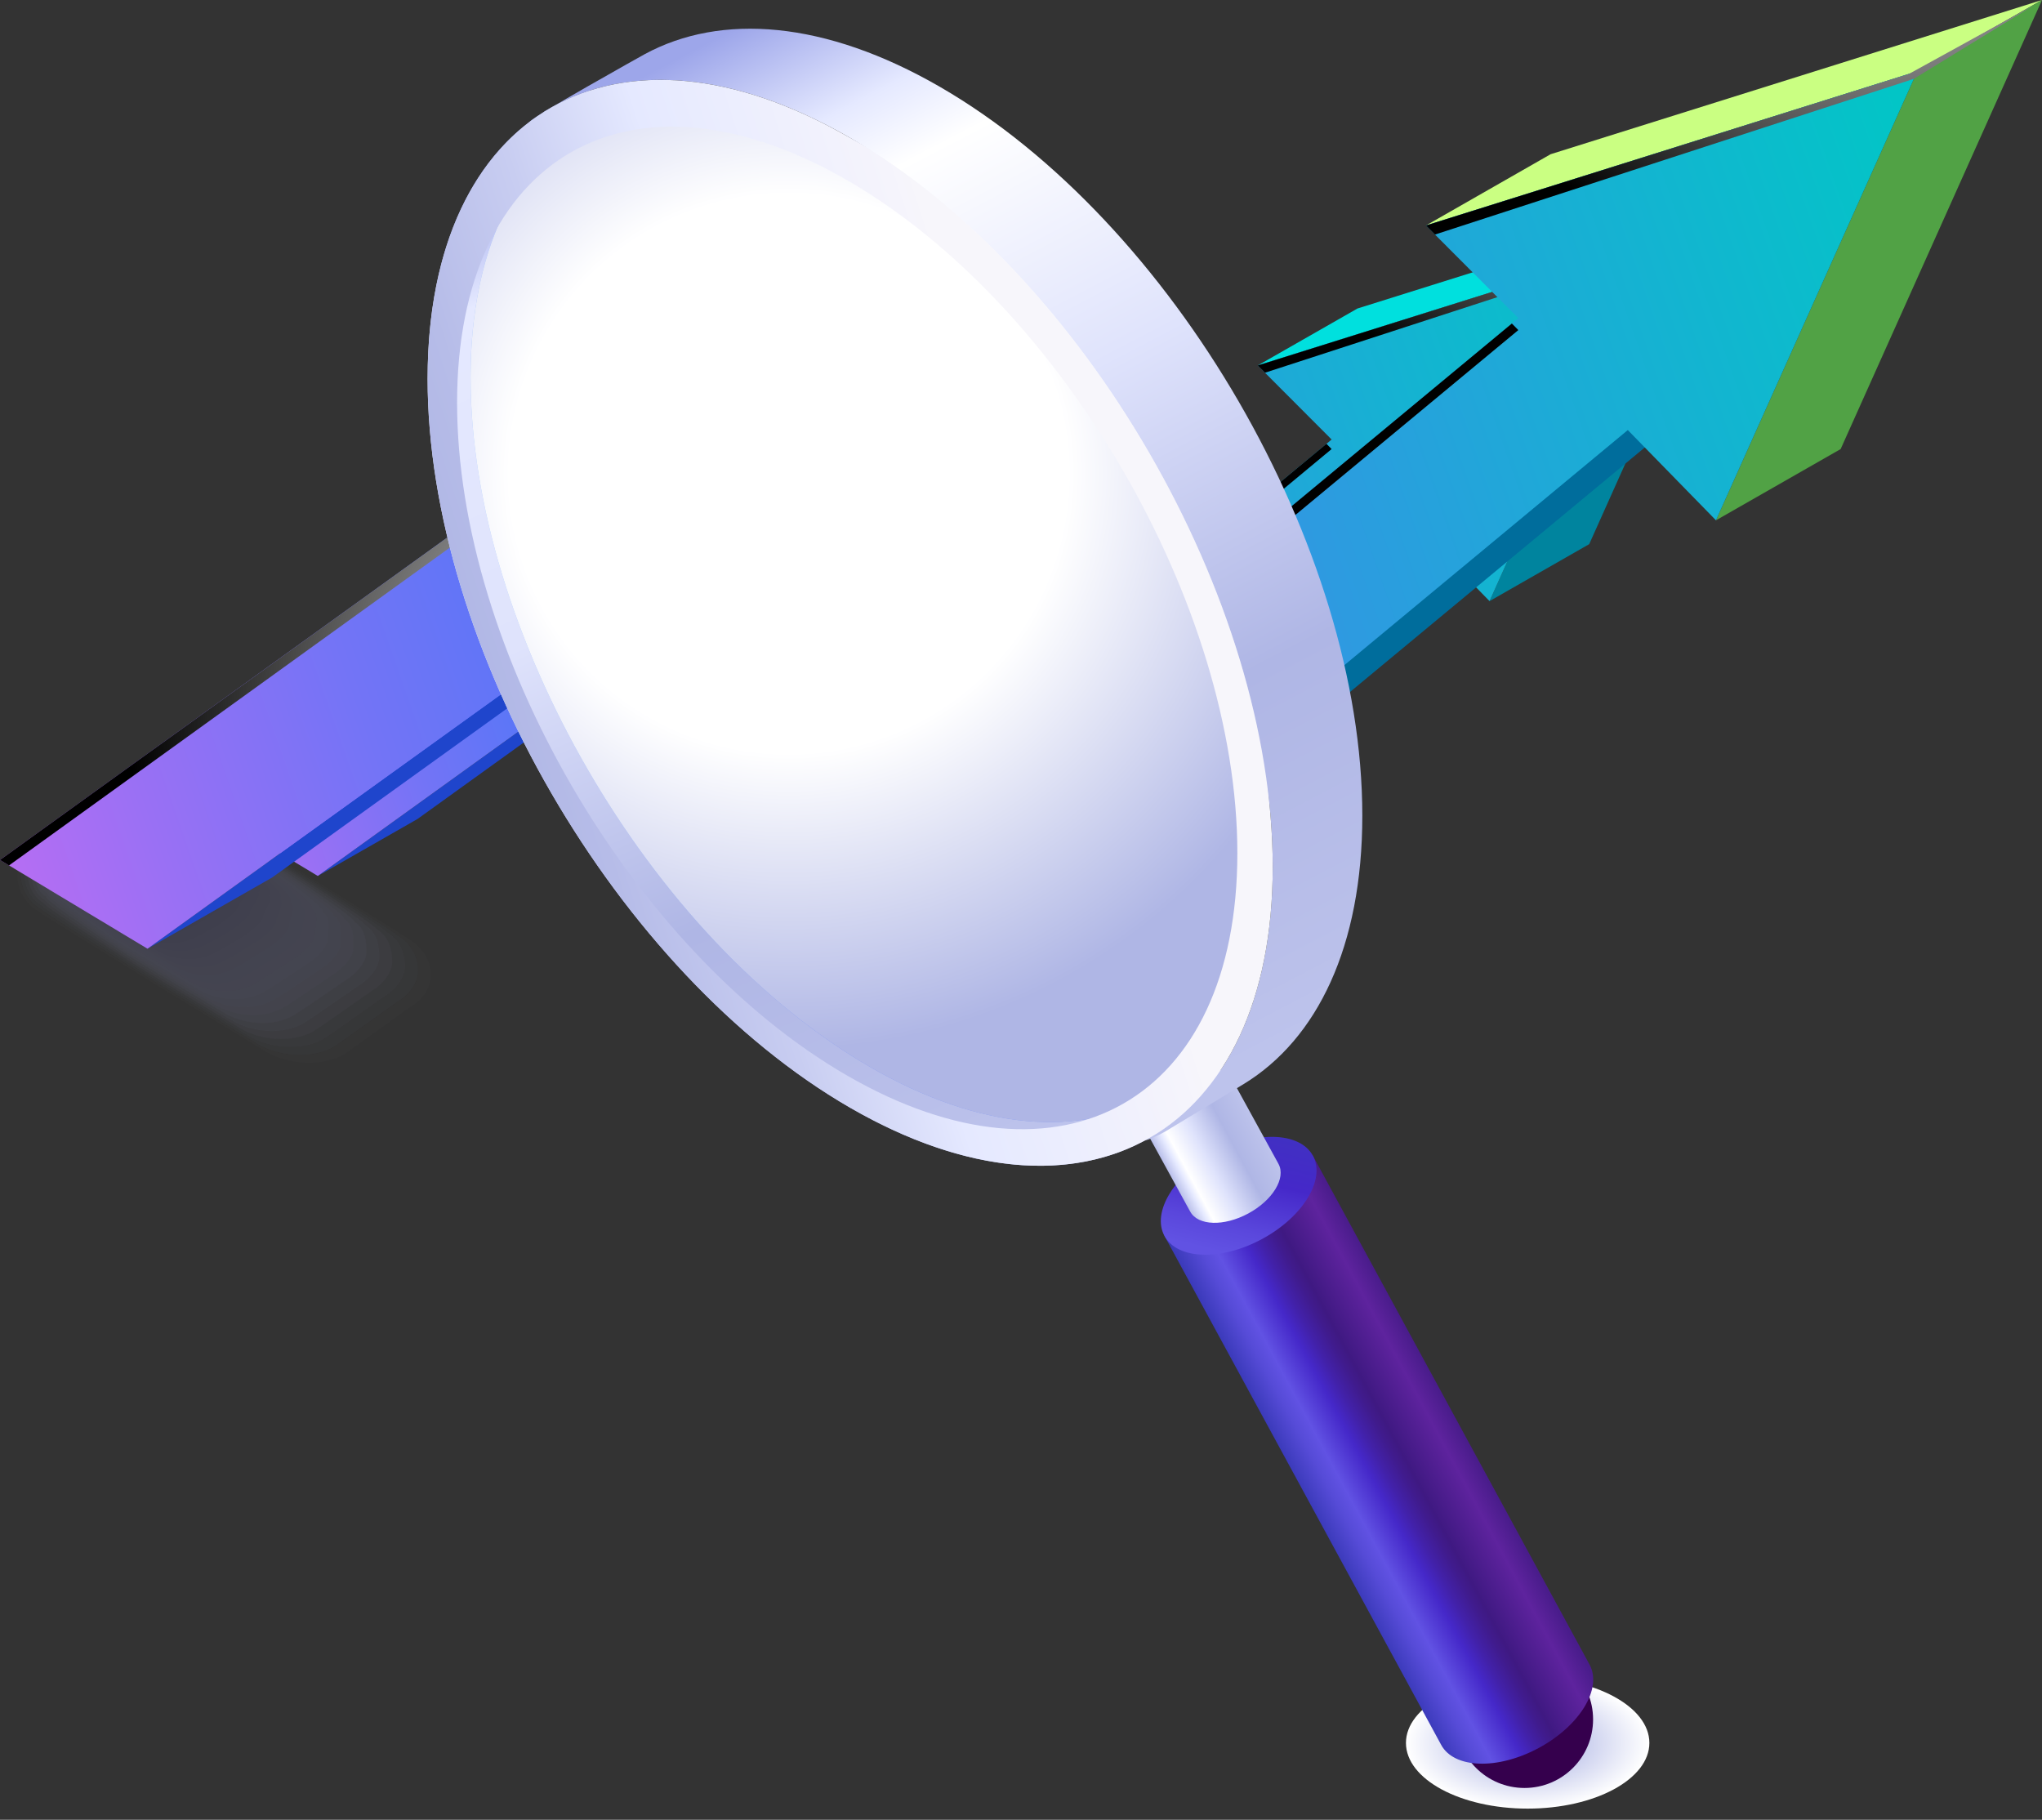 <svg width="101" height="90" viewBox="0 0 101 90" fill="none" xmlns="http://www.w3.org/2000/svg">
<rect x="0" y="0" width="101" height="90" fill="#333333" stroke="none"/>
<path d="M75.56 89.448C78.885 89.448 81.58 87.993 81.58 86.199C81.58 84.404 78.885 82.949 75.56 82.949C72.235 82.949 69.54 84.404 69.54 86.199C69.54 87.993 72.235 89.448 75.56 89.448Z" fill="url(#paint0_radial_1_55)"/>
<path d="M51.44 41.699L56.369 38.883L75.112 23.325L70.182 26.142L51.44 41.699Z" fill="#00719E"/>
<path d="M15.719 43.322L20.648 40.506L41.335 25.621L36.406 28.438L15.719 43.322Z" fill="#1F45CC"/>
<path d="M36.704 20.486L41.633 17.669L56.5 30.788L51.57 33.605L36.704 20.486Z" fill="url(#paint1_linear_1_55)"/>
<path d="M62.21 18.075L67.141 15.258L86.563 9.163L81.635 11.98L62.21 18.075Z" fill="#00E0DE"/>
<path d="M73.675 29.729L78.604 26.912L86.563 9.163L81.635 11.98L73.675 29.729Z" fill="#00849E"/>
<path d="M62.21 18.075L65.742 21.614L65.863 21.738L51.57 33.604L36.704 20.486L9.888 39.815L15.719 43.322L36.406 28.438L51.448 41.718L70.191 26.161L70.263 26.235L73.675 29.729L81.635 11.98L62.21 18.075Z" fill="url(#paint2_linear_1_55)"/>
<path d="M81.495 12.279L86.28 9.345L81.306 12.083L62.21 18.075L62.569 18.433L81.495 12.279Z" fill="url(#paint3_radial_1_55)"/>
<path d="M36.704 20.957L51.57 34.075L65.863 22.209L65.742 22.085L65.607 21.95L51.57 33.605L36.704 20.486L9.888 39.815L10.245 40.029L36.704 20.957Z" fill="url(#paint4_radial_1_55)"/>
<path d="M75.403 88.427C77.276 88.427 78.796 86.908 78.796 85.034C78.796 83.16 77.276 81.641 75.403 81.641C73.529 81.641 72.01 83.16 72.01 85.034C72.01 86.908 73.529 88.427 75.403 88.427Z" fill="#35004D"/>
<path d="M64.931 57.147L57.585 61.104L71.264 86.261L71.265 86.261C71.27 86.271 71.274 86.281 71.28 86.291C71.916 87.472 74.076 87.544 76.105 86.451C78.133 85.357 79.261 83.515 78.625 82.332C78.62 82.322 78.614 82.314 78.608 82.303H78.609L64.931 57.147Z" fill="url(#paint5_linear_1_55)"/>
<path d="M64.939 57.161C65.576 58.342 64.447 60.187 62.419 61.28C60.391 62.373 58.23 62.301 57.593 61.12C56.957 59.939 58.085 58.095 60.114 57.001C62.142 55.908 64.303 55.979 64.939 57.161Z" fill="url(#paint6_linear_1_55)"/>
<path d="M60.619 52.794L56.249 55.148L58.859 59.904L58.86 59.903C58.863 59.91 58.865 59.916 58.869 59.921C59.248 60.623 60.532 60.666 61.739 60.016C62.945 59.366 63.616 58.268 63.238 57.566C63.234 57.56 63.231 57.555 63.228 57.549L63.229 57.548L60.619 52.794Z" fill="url(#paint7_linear_1_55)"/>
<g opacity="0.2">
<path opacity="0.048" d="M1.881 41.743C1.259 42.102 0.858 42.699 0.858 43.33C0.858 44.023 1.237 44.7 1.986 45.131C1.952 45.152 7.712 48.703 7.752 48.726L11.907 51.257C11.913 51.26 13.17 52.026 13.177 52.03C13.775 52.373 14.522 52.562 15.281 52.564C15.94 52.565 16.539 52.423 17.014 52.154C17.034 52.154 20.273 49.818 20.288 49.809C20.911 49.451 21.312 48.853 21.312 48.221C21.312 47.529 20.932 46.852 20.183 46.42C20.218 46.401 14.478 42.858 14.437 42.836L10.286 40.307C10.281 40.304 9.134 39.604 9.128 39.602C8.53 39.259 7.783 39.068 7.024 39.066C6.365 39.066 5.765 39.206 5.29 39.475C5.27 39.477 1.896 41.734 1.881 41.743Z" fill="#ABB2E2"/>
<path opacity="0.095" d="M2.046 41.692C1.454 42.033 1.026 42.631 1.026 43.23C1.026 43.888 1.334 44.565 2.046 44.976C1.976 45.016 7.453 48.427 7.534 48.473L11.55 50.91C11.563 50.918 12.764 51.649 12.777 51.654C13.357 51.985 14.078 52.168 14.811 52.172C15.447 52.174 16.026 52.04 16.487 51.784C16.527 51.782 19.625 49.559 19.655 49.541C20.245 49.201 20.674 48.603 20.674 48.003C20.674 47.345 20.366 46.669 19.655 46.258C19.724 46.218 14.266 42.817 14.186 42.771L10.175 40.335C10.163 40.328 9.068 39.66 9.055 39.656C8.475 39.325 7.755 39.142 7.021 39.138C6.385 39.136 5.806 39.269 5.345 39.525C5.302 39.526 2.076 41.675 2.046 41.692Z" fill="#A7ADDF"/>
<path opacity="0.143" d="M2.21 41.641C1.65 41.964 1.195 42.561 1.195 43.13C1.195 43.753 1.431 44.43 2.105 44.819C2.001 44.879 7.195 48.149 7.315 48.218L11.191 50.563C11.21 50.574 12.356 51.27 12.377 51.278C12.937 51.596 13.633 51.772 14.339 51.776C14.952 51.781 15.511 51.654 15.957 51.411C16.019 51.41 18.974 49.297 19.018 49.272C19.578 48.95 20.034 48.352 20.034 47.783C20.034 47.16 19.797 46.484 19.124 46.094C19.228 46.034 14.052 42.773 13.931 42.704L10.058 40.361C10.041 40.351 8.997 39.716 8.977 39.708C8.417 39.39 7.721 39.213 7.014 39.208C6.401 39.204 5.843 39.33 5.395 39.572C5.334 39.574 2.255 41.615 2.21 41.641Z" fill="#A3A9DC"/>
<path opacity="0.191" d="M2.375 41.589C1.846 41.895 1.364 42.492 1.364 43.03C1.364 43.618 1.528 44.295 2.164 44.662C2.026 44.742 6.936 47.872 7.096 47.964L10.834 50.216C10.859 50.231 11.948 50.892 11.977 50.902C12.518 51.206 13.188 51.376 13.869 51.383C14.459 51.388 14.997 51.269 15.43 51.04C15.512 51.038 18.327 49.038 18.386 49.003C18.914 48.699 19.396 48.101 19.396 47.564C19.396 46.975 19.232 46.299 18.596 45.931C18.734 45.851 13.841 42.731 13.681 42.638L9.947 40.388C9.925 40.375 8.931 39.771 8.906 39.761C8.364 39.456 7.694 39.286 7.013 39.279C6.423 39.273 5.884 39.392 5.452 39.621C5.366 39.622 2.435 41.554 2.375 41.589Z" fill="#9FA4D8"/>
<path opacity="0.238" d="M2.539 41.538C2.041 41.826 1.532 42.424 1.532 42.929C1.532 43.483 1.625 44.159 2.225 44.505C2.051 44.605 6.678 47.594 6.878 47.71L10.476 49.868C10.507 49.886 11.541 50.513 11.577 50.526C12.1 50.817 12.744 50.98 13.398 50.988C13.964 50.994 14.483 50.883 14.901 50.666C15.004 50.664 17.677 48.776 17.75 48.734C18.248 48.446 18.757 47.848 18.757 47.343C18.757 46.789 18.664 46.113 18.064 45.767C18.238 45.667 13.627 42.687 13.427 42.571L9.832 40.414C9.803 40.398 8.861 39.826 8.828 39.813C8.305 39.522 7.661 39.358 7.006 39.349C6.44 39.343 5.92 39.453 5.501 39.669C5.398 39.67 2.615 41.495 2.539 41.538Z" fill="#9BA0D5"/>
<path opacity="0.286" d="M2.704 41.487C2.237 41.756 1.701 42.354 1.701 42.828C1.701 43.346 1.722 44.023 2.284 44.348C2.076 44.468 6.419 47.315 6.66 47.454L10.119 49.52C10.157 49.541 11.135 50.132 11.178 50.148C11.681 50.426 12.299 50.582 12.928 50.592C13.472 50.6 13.97 50.497 14.374 50.293C14.497 50.29 17.028 48.515 17.117 48.463C17.583 48.194 18.12 47.596 18.12 47.122C18.12 46.603 18.098 45.926 17.537 45.602C17.744 45.483 13.416 42.643 13.176 42.503L9.719 40.439C9.685 40.419 8.793 39.879 8.754 39.864C8.25 39.585 7.631 39.428 7.003 39.418C6.459 39.409 5.96 39.512 5.556 39.715C5.43 39.718 2.794 41.435 2.704 41.487Z" fill="#979BD2"/>
<path opacity="0.333" d="M2.869 41.435C2.434 41.687 1.87 42.285 1.87 42.727C1.87 43.212 1.82 43.888 2.345 44.191C2.102 44.331 6.162 47.038 6.442 47.2L9.763 49.173C9.807 49.198 10.729 49.755 10.778 49.773C11.263 50.036 11.856 50.187 12.459 50.198C12.979 50.207 13.457 50.111 13.847 49.921C13.991 49.917 16.38 48.254 16.483 48.194C16.918 47.943 17.482 47.345 17.482 46.903C17.482 46.418 17.533 45.742 17.008 45.439C17.251 45.299 13.205 42.6 12.924 42.438L9.607 40.466C9.566 40.443 8.725 39.935 8.68 39.918C8.195 39.652 7.602 39.501 6.999 39.489C6.479 39.48 6 39.575 5.61 39.764C5.462 39.766 2.974 41.374 2.869 41.435Z" fill="#9397CF"/>
<path opacity="0.381" d="M3.034 41.384C2.63 41.618 2.039 42.216 2.039 42.627C2.039 43.076 1.918 43.752 2.404 44.034C2.126 44.195 5.902 46.761 6.223 46.946L9.404 48.826C9.455 48.854 10.321 49.377 10.378 49.397C10.844 49.649 11.411 49.791 11.987 49.804C12.484 49.815 12.942 49.726 13.319 49.549C13.482 49.545 15.731 47.994 15.848 47.926C16.252 47.693 16.843 47.094 16.843 46.683C16.843 46.234 16.964 45.557 16.478 45.276C16.755 45.116 12.992 42.557 12.672 42.372L9.493 40.494C9.447 40.467 8.657 39.991 8.605 39.971C8.139 39.718 7.571 39.574 6.994 39.56C6.498 39.549 6.038 39.636 5.662 39.813C5.494 39.814 3.154 41.314 3.034 41.384Z" fill="#8F92CC"/>
<path opacity="0.429" d="M3.198 41.333C2.825 41.548 2.208 42.148 2.208 42.526C2.208 42.942 2.015 43.618 2.464 43.877C2.152 44.058 5.645 46.482 6.005 46.691L9.047 48.477C9.104 48.51 9.914 48.996 9.978 49.02C10.426 49.258 10.967 49.395 11.517 49.409C11.991 49.421 12.429 49.341 12.791 49.177C12.976 49.172 15.081 47.733 15.214 47.657C15.587 47.441 16.205 46.842 16.205 46.463C16.205 46.048 16.398 45.373 15.949 45.113C16.262 44.932 12.781 42.513 12.419 42.305L9.381 40.519C9.328 40.489 8.589 40.045 8.531 40.023C8.084 39.783 7.542 39.646 6.991 39.63C6.517 39.618 6.078 39.698 5.716 39.86C5.526 39.862 3.333 41.255 3.198 41.333Z" fill="#8B8EC9"/>
<path opacity="0.476" d="M3.363 41.282C3.021 41.479 2.377 42.078 2.377 42.426C2.377 42.807 2.112 43.483 2.525 43.72C2.178 43.92 5.386 46.204 5.787 46.436L8.69 48.129C8.752 48.166 9.508 48.617 9.578 48.643C10.007 48.867 10.523 48.999 11.047 49.014C11.498 49.027 11.916 48.955 12.264 48.804C12.468 48.798 14.434 47.471 14.58 47.386C14.922 47.188 15.567 46.589 15.566 46.242C15.566 45.861 15.831 45.185 15.419 44.947C15.766 44.747 12.567 42.468 12.167 42.237L9.266 40.544C9.209 40.511 8.519 40.099 8.455 40.074C8.027 39.848 7.511 39.717 6.985 39.7C6.535 39.686 6.116 39.757 5.768 39.907C5.557 39.911 3.514 41.194 3.363 41.282Z" fill="#8789C6"/>
<path opacity="0.524" d="M3.527 41.23C3.217 41.41 2.545 42.01 2.545 42.325C2.545 42.671 2.208 43.347 2.583 43.563C2.201 43.784 5.127 45.927 5.569 46.182L8.333 47.782C8.401 47.822 9.101 48.239 9.179 48.267C9.588 48.48 10.079 48.603 10.576 48.621C11.003 48.635 11.402 48.569 11.735 48.433C11.96 48.427 13.784 47.212 13.945 47.119C14.256 46.939 14.927 46.34 14.927 46.023C14.927 45.677 15.264 45.002 14.89 44.786C15.272 44.565 12.356 42.427 11.915 42.173L9.153 40.573C9.09 40.536 8.452 40.156 8.381 40.129C7.972 39.915 7.482 39.79 6.982 39.772C6.555 39.757 6.155 39.821 5.821 39.957C5.59 39.959 3.694 41.134 3.527 41.23Z" fill="#8385C2"/>
<path opacity="0.571" d="M3.692 41.179C3.413 41.34 2.714 41.941 2.714 42.225C2.714 42.536 2.306 43.211 2.643 43.406C2.227 43.646 4.869 45.65 5.351 45.927L7.975 47.435C8.05 47.478 8.695 47.86 8.779 47.891C9.17 48.089 9.635 48.207 10.106 48.225C10.51 48.242 10.888 48.183 11.208 48.06C11.454 48.054 13.135 46.95 13.312 46.849C13.592 46.687 14.29 46.087 14.29 45.803C14.29 45.492 14.698 44.816 14.361 44.621C14.777 44.381 12.144 42.383 11.663 42.105L9.041 40.598C8.972 40.558 8.384 40.209 8.307 40.18C7.917 39.98 7.451 39.861 6.979 39.84C6.575 39.823 6.196 39.88 5.876 40.003C5.622 40.007 3.874 41.074 3.692 41.179Z" fill="#7F80BF"/>
<path opacity="0.619" d="M3.857 41.127C3.608 41.271 2.883 41.871 2.883 42.124C2.883 42.401 2.404 43.076 2.703 43.249C2.252 43.51 4.611 45.371 5.131 45.672L7.617 47.087C7.698 47.135 8.286 47.481 8.379 47.514C8.75 47.7 9.189 47.81 9.635 47.831C10.015 47.848 10.373 47.798 10.678 47.688C10.945 47.68 12.484 46.69 12.676 46.58C12.925 46.437 13.65 45.835 13.65 45.583C13.65 45.306 14.129 44.63 13.83 44.458C14.281 44.197 11.93 42.339 11.409 42.038L8.925 40.624C8.85 40.581 8.314 40.265 8.229 40.233C7.858 40.046 7.419 39.933 6.972 39.911C6.591 39.893 6.232 39.941 5.926 40.051C5.654 40.055 4.053 41.014 3.857 41.127Z" fill="#7B7CBC"/>
<path opacity="0.667" d="M4.022 41.075C3.804 41.201 3.052 41.802 3.052 42.023C3.052 42.266 2.501 42.94 2.763 43.092C2.277 43.373 4.353 45.094 4.914 45.417L7.261 46.74C7.348 46.79 7.881 47.1 7.979 47.137C8.332 47.31 8.745 47.413 9.165 47.435C9.522 47.453 9.86 47.412 10.151 47.314C10.438 47.306 11.837 46.428 12.043 46.309C12.26 46.184 13.012 45.583 13.012 45.362C13.012 45.12 13.563 44.445 13.3 44.293C13.787 44.012 11.719 42.295 11.157 41.971L8.813 40.649C8.732 40.603 8.247 40.318 8.156 40.284C7.804 40.109 7.39 40.003 6.969 39.979C6.612 39.959 6.273 40 5.98 40.097C5.686 40.103 4.233 40.954 4.022 41.075Z" fill="#7777B9"/>
<path opacity="0.714" d="M4.186 41.024C4 41.132 3.22 41.733 3.22 41.923C3.22 42.13 2.598 42.805 2.823 42.935C2.301 43.236 4.094 44.816 4.696 45.163L6.902 46.392C6.996 46.446 7.473 46.722 7.579 46.761C7.913 46.92 8.3 47.017 8.695 47.042C9.029 47.061 9.346 47.027 9.623 46.942C9.93 46.934 11.187 46.168 11.408 46.041C11.595 45.933 12.373 45.332 12.373 45.142C12.373 44.934 12.996 44.26 12.771 44.13C13.292 43.83 11.506 42.252 10.904 41.906L8.698 40.677C8.612 40.627 8.176 40.375 8.08 40.338C7.746 40.176 7.358 40.077 6.963 40.051C6.628 40.03 6.31 40.064 6.032 40.147C5.718 40.152 4.413 40.894 4.186 41.024Z" fill="#7373B6"/>
<path opacity="0.762" d="M4.351 40.973C4.195 41.062 3.39 41.664 3.39 41.822C3.39 41.994 2.696 42.67 2.882 42.777C2.327 43.098 3.835 44.538 4.477 44.907L6.546 46.044C6.646 46.102 7.066 46.343 7.179 46.383C7.494 46.53 7.856 46.621 8.225 46.646C8.535 46.667 8.833 46.64 9.095 46.569C9.423 46.56 10.538 45.907 10.774 45.771C10.93 45.681 11.736 45.079 11.736 44.922C11.736 44.749 12.431 44.074 12.243 43.967C12.799 43.646 11.295 42.209 10.653 41.839L8.586 40.703C8.494 40.65 8.111 40.429 8.007 40.389C7.693 40.241 7.33 40.148 6.961 40.121C6.649 40.099 6.351 40.124 6.086 40.193C5.75 40.2 4.592 40.834 4.351 40.973Z" fill="#6F6EB3"/>
<path opacity="0.809" d="M4.516 40.922C4.392 40.993 3.559 41.595 3.559 41.721C3.559 41.86 2.793 42.535 2.943 42.621C2.353 42.961 3.579 44.26 4.26 44.653L6.189 45.696C6.295 45.758 6.66 45.963 6.781 46.007C7.077 46.141 7.413 46.224 7.755 46.251C8.043 46.273 8.32 46.254 8.569 46.196C8.918 46.187 9.891 45.645 10.141 45.501C10.265 45.429 11.099 44.827 11.099 44.701C11.099 44.562 11.864 43.888 11.714 43.801C12.305 43.461 11.084 42.164 10.402 41.77L8.474 40.728C8.376 40.671 8.043 40.482 7.933 40.44C7.638 40.304 7.301 40.218 6.958 40.189C6.669 40.166 6.391 40.183 6.141 40.24C5.782 40.248 4.772 40.774 4.516 40.922Z" fill="#6B6AB0"/>
<path opacity="0.857" d="M4.681 40.87C4.588 40.924 3.728 41.526 3.728 41.62C3.728 41.724 2.89 42.399 3.003 42.464C2.378 42.825 3.32 43.982 4.041 44.398L5.831 45.349C5.944 45.414 6.253 45.584 6.38 45.632C6.657 45.752 6.968 45.829 7.284 45.857C7.548 45.881 7.806 45.87 8.04 45.825C8.409 45.815 9.241 45.386 9.506 45.233C9.6 45.179 10.459 44.577 10.459 44.482C10.459 44.379 11.296 43.703 11.184 43.639C11.809 43.278 10.87 42.122 10.149 41.705L8.36 40.755C8.256 40.696 7.974 40.539 7.857 40.495C7.581 40.373 7.269 40.293 6.953 40.262C6.687 40.236 6.429 40.246 6.193 40.289C5.814 40.296 4.952 40.714 4.681 40.87Z" fill="#6765AC"/>
<path opacity="0.905" d="M4.845 40.819C4.784 40.855 3.896 41.458 3.896 41.52C3.896 41.589 2.987 42.264 3.062 42.307C2.402 42.688 3.061 43.705 3.823 44.145L5.474 45.002C5.592 45.07 5.847 45.206 5.981 45.256C6.238 45.363 6.524 45.433 6.814 45.463C7.055 45.488 7.292 45.484 7.513 45.452C7.902 45.442 8.592 45.125 8.872 44.963C8.934 44.927 9.821 44.324 9.821 44.261C9.821 44.192 10.73 43.518 10.655 43.474C11.315 43.094 10.659 42.078 9.897 41.638L8.247 40.781C8.137 40.718 7.906 40.594 7.783 40.547C7.526 40.437 7.24 40.364 6.949 40.332C6.707 40.305 6.468 40.307 6.246 40.337C5.846 40.344 5.131 40.654 4.845 40.819Z" fill="#6361A9"/>
<path opacity="0.952" d="M5.01 40.767C4.979 40.785 4.065 41.388 4.065 41.42C4.065 41.454 3.084 42.129 3.123 42.15C2.428 42.551 2.802 43.426 3.605 43.89L5.117 44.654C5.242 44.727 5.439 44.827 5.581 44.879C5.82 44.973 6.08 45.036 6.344 45.069C6.562 45.095 6.779 45.098 6.985 45.08C7.395 45.07 7.944 44.864 8.238 44.694C8.269 44.676 9.183 44.073 9.183 44.042C9.183 44.007 10.164 43.333 10.127 43.312C10.821 42.911 10.447 42.035 9.645 41.572L8.134 40.808C8.018 40.742 7.838 40.649 7.71 40.6C7.471 40.503 7.21 40.436 6.946 40.402C6.726 40.374 6.508 40.368 6.3 40.385C5.878 40.393 5.311 40.594 5.01 40.767Z" fill="#5F5CA6"/>
<path opacity="0.2" d="M7.604 44.425L9.596 43.148C10.325 42.727 10.234 41.992 9.393 41.506L8.02 40.834C7.178 40.348 5.904 40.296 5.175 40.716L3.183 41.993C2.454 42.414 2.545 43.149 3.386 43.635L4.759 44.306C5.601 44.793 6.875 44.846 7.604 44.425Z" fill="#5B58A3"/>
</g>
<path d="M51.993 44.89L58.162 41.365L86.671 17.72L80.504 21.245L51.993 44.89Z" fill="#006D9C"/>
<path d="M7.296 46.921L13.463 43.397L39.349 24.771L33.182 28.296L7.296 46.921Z" fill="#1F45CC"/>
<path d="M33.554 18.346L39.722 14.821L58.324 31.236L52.156 34.761L33.554 18.346Z" fill="url(#paint8_linear_1_55)"/>
<path d="M70.529 11.152L76.696 7.627L101 0L94.832 3.524L70.529 11.152Z" fill="#CAFF82"/>
<path d="M84.874 25.733L91.041 22.209L101 0L94.832 3.524L84.874 25.733Z" fill="#51A245"/>
<path d="M70.529 11.152L74.946 15.58L75.098 15.735L52.156 34.761L33.554 18.346L0 42.532L7.296 46.921L33.182 28.296L52.003 44.914L80.514 21.269L80.603 21.361L84.874 25.733L94.832 3.524L70.529 11.152Z" fill="url(#paint9_linear_1_55)"/>
<path d="M94.659 3.9L100.646 0.228L94.422 3.653L70.529 11.152L70.976 11.6L94.659 3.9Z" fill="url(#paint10_radial_1_55)"/>
<path d="M33.554 18.935L52.156 35.35L75.098 16.325L74.946 16.169L74.779 16L52.156 34.761L33.554 18.346L0 42.532L0.446 42.801L33.554 18.935Z" fill="url(#paint11_radial_1_55)"/>
<path d="M45.974 52.404C34.431 45.739 25.074 29.6 25.074 16.355C25.074 11.033 26.585 6.991 29.14 4.489C24.274 6.071 21.15 11.083 21.15 18.737C21.15 31.982 30.508 48.122 42.051 54.786C48.957 58.773 55.08 58.464 58.885 54.735C55.331 55.892 50.847 55.218 45.974 52.404Z" fill="url(#paint12_linear_1_55)"/>
<path opacity="0.5" d="M43.054 7.386C32.13 1.079 23.275 6.128 23.275 18.663C23.275 31.197 32.131 46.472 43.054 52.779C53.978 59.086 62.834 54.037 62.834 41.502C62.834 28.968 53.978 13.693 43.054 7.386Z" fill="url(#paint13_radial_1_55)"/>
<path d="M43.054 7.386C32.13 1.079 23.275 6.128 23.275 18.663C23.275 31.197 32.131 46.472 43.054 52.779C53.978 59.086 62.834 54.037 62.834 41.502C62.834 28.968 53.978 13.693 43.054 7.386Z" fill="url(#paint14_radial_1_55)"/>
<path d="M46.482 4.29C40.806 1.013 35.658 0.637 31.892 2.677C31.786 2.734 26.381 5.75 26.211 6.011C30.044 3.12 35.718 3.164 42.05 6.82C53.592 13.485 62.95 29.624 62.95 42.869C62.95 49.627 60.513 54.325 56.593 56.421C56.874 56.343 57.206 56.2 57.613 55.973C57.725 55.91 61.41 53.677 61.52 53.61C65.15 51.392 67.382 46.809 67.382 40.339C67.382 27.094 58.026 10.954 46.482 4.29Z" fill="url(#paint15_linear_1_55)"/>
<path d="M42.051 6.82C30.508 0.156 21.15 5.491 21.15 18.736C21.15 31.981 30.508 48.121 42.051 54.785C53.593 61.449 62.951 56.114 62.951 42.869C62.951 29.624 53.593 13.484 42.051 6.82ZM41.905 53.197C31.248 47.044 22.608 32.143 22.608 19.915C22.608 7.687 31.247 2.761 41.905 8.914C52.562 15.067 61.201 29.967 61.201 42.196C61.2 54.424 52.561 59.35 41.905 53.197Z" fill="url(#paint16_linear_1_55)"/>
<defs>
<radialGradient id="paint0_radial_1_55" cx="0" cy="0" r="1" gradientUnits="userSpaceOnUse" gradientTransform="translate(75.56 86.199) scale(6.02 3.25)">
<stop offset="0.192" stop-color="#AFB6E5"/>
<stop offset="1" stop-color="white"/>
</radialGradient>
<linearGradient id="paint1_linear_1_55" x1="59.229" y1="38.189" x2="29.972" y2="9.106" gradientUnits="userSpaceOnUse">
<stop offset="0.106" stop-color="#84EFA9"/>
<stop offset="0.136" stop-color="#80F0AD"/>
<stop offset="0.493" stop-color="#51F8D8"/>
<stop offset="0.768" stop-color="#34FDF3"/>
<stop offset="0.924" stop-color="#29FFFD"/>
</linearGradient>
<linearGradient id="paint2_linear_1_55" x1="83.695" y1="17.24" x2="10.109" y2="42.987" gradientUnits="userSpaceOnUse">
<stop stop-color="#00C7C5"/>
<stop offset="0.386" stop-color="#2D9BE0"/>
<stop offset="0.737" stop-color="#5277F7"/>
<stop offset="0.78" stop-color="#5B76F7"/>
<stop offset="0.85" stop-color="#7374F6"/>
<stop offset="0.936" stop-color="#9A70F4"/>
<stop offset="1" stop-color="#BB6DF3"/>
</linearGradient>
<radialGradient id="paint3_radial_1_55" cx="0" cy="0" r="1" gradientUnits="userSpaceOnUse" gradientTransform="translate(80.508 1.8) scale(19.471)">
<stop stop-color="white"/>
<stop offset="1"/>
</radialGradient>
<radialGradient id="paint4_radial_1_55" cx="0" cy="0" r="1" gradientUnits="userSpaceOnUse" gradientTransform="translate(35.613 34.225) scale(20.911)">
<stop stop-color="white"/>
<stop offset="1"/>
</radialGradient>
<linearGradient id="paint5_linear_1_55" x1="64.998" y1="74.773" x2="72.32" y2="70.827" gradientUnits="userSpaceOnUse">
<stop stop-color="#3B3ABA"/>
<stop offset="0.143" stop-color="#564BD7"/>
<stop offset="0.227" stop-color="#6152E3"/>
<stop offset="0.399" stop-color="#4528C9"/>
<stop offset="0.483" stop-color="#4221A9"/>
<stop offset="0.574" stop-color="#401B8D"/>
<stop offset="0.626" stop-color="#3F1982"/>
<stop offset="0.869" stop-color="#5E239E"/>
<stop offset="1" stop-color="#491C8B"/>
</linearGradient>
<linearGradient id="paint6_linear_1_55" x1="62.688" y1="53.301" x2="60.577" y2="61.972" gradientUnits="userSpaceOnUse">
<stop stop-color="#3B3ABA"/>
<stop offset="0.167" stop-color="#3F34BF"/>
<stop offset="0.571" stop-color="#4528C9"/>
<stop offset="0.594" stop-color="#472BCB"/>
<stop offset="0.852" stop-color="#5A47DC"/>
<stop offset="1" stop-color="#6152E3"/>
</linearGradient>
<linearGradient id="paint7_linear_1_55" x1="57.904" y1="58.169" x2="62.24" y2="55.832" gradientUnits="userSpaceOnUse">
<stop stop-color="#B9BFEA"/>
<stop offset="0.106" stop-color="#E5E9FF"/>
<stop offset="0.172" stop-color="white"/>
<stop offset="0.404" stop-color="#DFE3FC"/>
<stop offset="0.702" stop-color="#AFB6E5"/>
<stop offset="0.946" stop-color="#BAC0EA"/>
<stop offset="1" stop-color="#BDC3EC"/>
</linearGradient>
<linearGradient id="paint8_linear_1_55" x1="61.74" y1="40.499" x2="25.13" y2="4.107" gradientUnits="userSpaceOnUse">
<stop offset="0.01" stop-color="#29FFFD"/>
<stop offset="0.675" stop-color="#69A9F3"/>
<stop offset="1" stop-color="#8484EF"/>
</linearGradient>
<linearGradient id="paint9_linear_1_55" x1="98.178" y1="12.247" x2="0.213" y2="46.524" gradientUnits="userSpaceOnUse">
<stop stop-color="#00C7C5"/>
<stop offset="0.343" stop-color="#2D9BE0"/>
<stop offset="0.657" stop-color="#5277F7"/>
<stop offset="0.712" stop-color="#5B76F7"/>
<stop offset="0.803" stop-color="#7374F6"/>
<stop offset="0.917" stop-color="#9A70F4"/>
<stop offset="1" stop-color="#BB6DF3"/>
</linearGradient>
<radialGradient id="paint10_radial_1_55" cx="0" cy="0" r="1" gradientUnits="userSpaceOnUse" gradientTransform="translate(93.424 -9.213) scale(24.363)">
<stop stop-color="white"/>
<stop offset="1"/>
</radialGradient>
<radialGradient id="paint11_radial_1_55" cx="0" cy="0" r="1" gradientUnits="userSpaceOnUse" gradientTransform="translate(34.513 34.84) scale(28.077)">
<stop stop-color="white"/>
<stop offset="1"/>
</radialGradient>
<linearGradient id="paint12_linear_1_55" x1="25.948" y1="7.762" x2="47.701" y2="58.128" gradientUnits="userSpaceOnUse">
<stop stop-color="#9DA6EA"/>
<stop offset="0.106" stop-color="#E5E9FF"/>
<stop offset="0.404" stop-color="#DFE3FC"/>
<stop offset="0.702" stop-color="#AFB6E5"/>
<stop offset="0.946" stop-color="#BAC0EA"/>
<stop offset="1" stop-color="#BDC3EC"/>
</linearGradient>
<radialGradient id="paint13_radial_1_55" cx="0" cy="0" r="1" gradientUnits="userSpaceOnUse" gradientTransform="translate(39.138 23.24) scale(28.331)">
<stop offset="0.005" stop-color="#66CCFF"/>
<stop offset="1" stop-color="#5277F7"/>
</radialGradient>
<radialGradient id="paint14_radial_1_55" cx="0" cy="0" r="1" gradientUnits="userSpaceOnUse" gradientTransform="translate(39.03 23.456) scale(28.331)">
<stop offset="0.485" stop-color="white"/>
<stop offset="1" stop-color="#AFB6E5"/>
</radialGradient>
<linearGradient id="paint15_linear_1_55" x1="37.443" y1="0.829" x2="63.842" y2="51.359" gradientUnits="userSpaceOnUse">
<stop stop-color="#9DA6EA"/>
<stop offset="0.106" stop-color="#E5E9FF"/>
<stop offset="0.172" stop-color="white"/>
<stop offset="0.404" stop-color="#DFE3FC"/>
<stop offset="0.702" stop-color="#AFB6E5"/>
<stop offset="0.946" stop-color="#BAC0EA"/>
<stop offset="1" stop-color="#BDC3EC"/>
</linearGradient>
<linearGradient id="paint16_linear_1_55" x1="23.854" y1="36.676" x2="51.445" y2="27.77" gradientUnits="userSpaceOnUse">
<stop stop-color="#AFB6E5"/>
<stop offset="0.145" stop-color="#B6BCE8"/>
<stop offset="0.348" stop-color="#C8CDF1"/>
<stop offset="0.581" stop-color="#E5E9FF"/>
<stop offset="0.955" stop-color="#F5F4FC"/>
<stop offset="1" stop-color="#F7F6FB"/>
</linearGradient>
</defs>
</svg>
